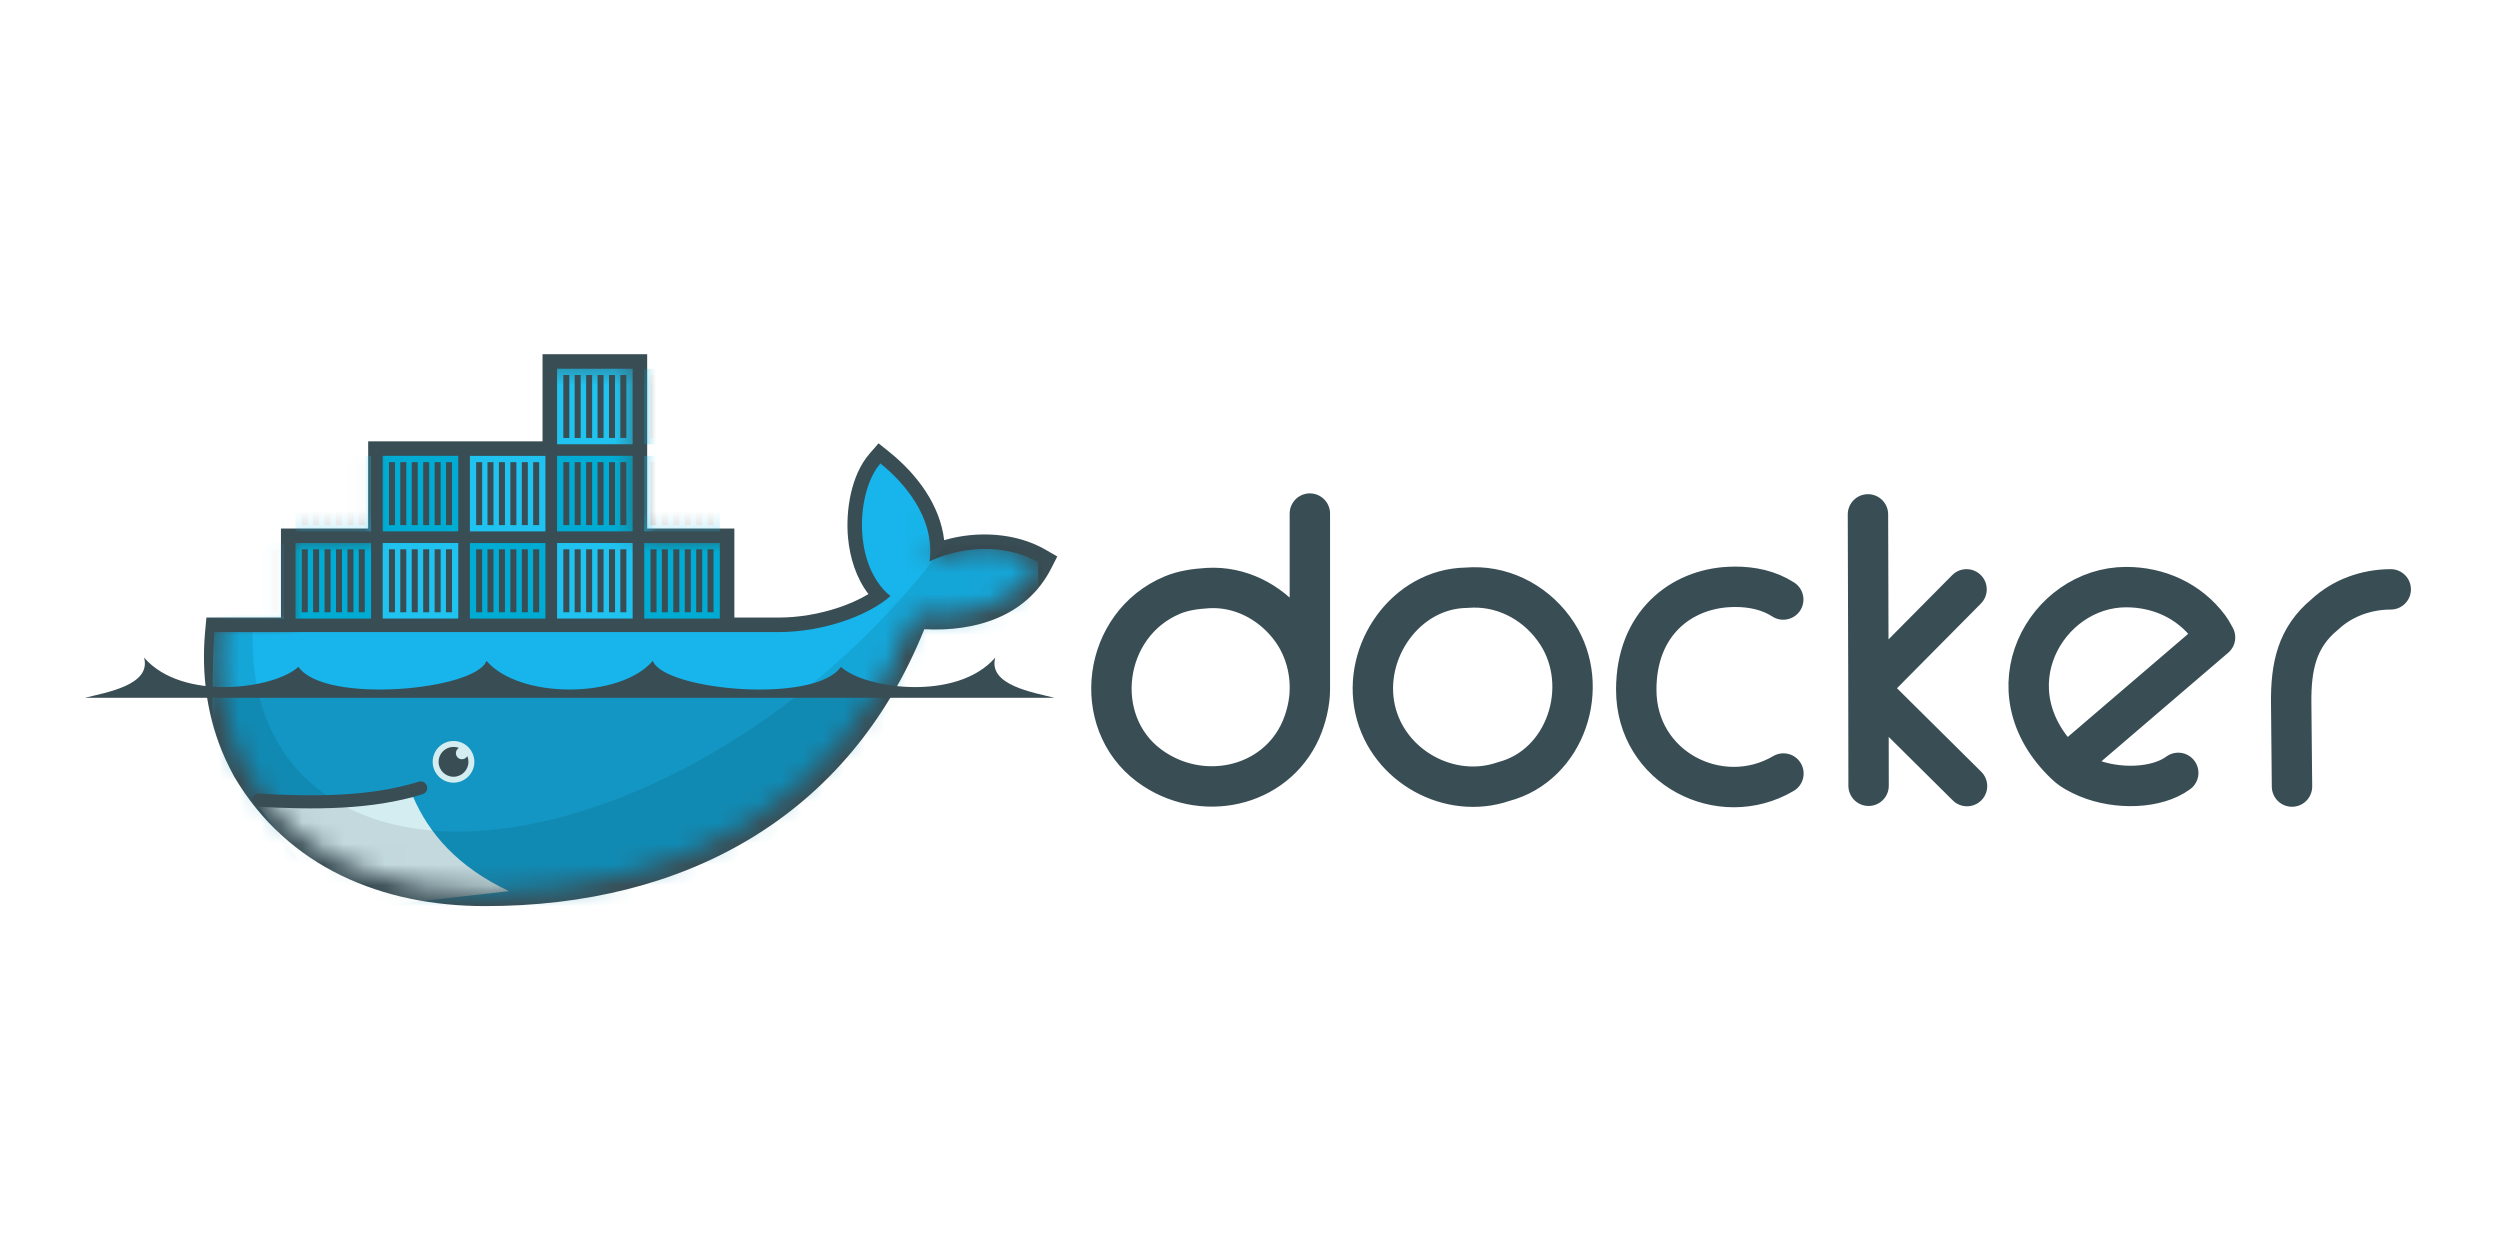 <?xml version="1.0" encoding="UTF-8"?> <svg xmlns="http://www.w3.org/2000/svg" width="120" height="60" viewBox="0 0 120 60" fill="none"><g clip-path="url(#clip0_5107_2335)"><path d="M89.692 37.717L89.685 33.041L89.662 24.69M94.394 28.289L89.685 33.041L94.417 37.732M62.873 33.104C62.896 32.101 62.604 31.077 62.013 30.247C61.162 29.053 59.784 28.235 58.273 28.22C58.172 28.22 58.072 28.22 57.971 28.227C57.373 28.264 56.794 28.347 56.282 28.56C52.915 29.961 52.318 34.635 55.159 36.75C57.62 38.579 61.199 37.833 62.439 35.039C62.701 34.449 62.873 33.705 62.873 33.104V24.652M85.596 28.777C84.9 28.327 84.085 28.164 83.28 28.166C83.193 28.166 83.103 28.17 83.025 28.173C80.698 28.273 78.54 29.916 78.54 33.104C78.54 36.872 82.583 38.906 85.605 37.129M99.174 36.718L106.322 30.596C106.322 30.596 106.148 30.267 106.035 30.116C105.073 28.825 103.601 28.181 102.055 28.181C98.229 28.181 95.359 33.127 99.174 36.718ZM99.174 36.718C99.438 36.967 99.801 37.162 100.204 37.33C101.603 37.913 103.52 37.865 104.556 37.098M114.755 28.289C113.58 28.292 112.436 28.703 111.588 29.496C110.25 30.599 109.96 31.992 109.977 33.753L110.016 37.755M70.697 28.196C70.588 28.198 70.48 28.209 70.371 28.212C67.469 28.266 65.377 31.277 66.011 34.071C66.629 36.793 69.605 38.406 72.176 37.515C75.17 36.729 76.391 32.961 74.747 30.418C73.848 29.027 72.324 28.165 70.697 28.196Z" stroke="#394D54" stroke-width="1.939" stroke-linecap="round" stroke-linejoin="round"></path><path d="M31.064 25.368H35.249V29.643H37.365C38.342 29.643 39.347 29.47 40.273 29.156C40.727 29.002 41.238 28.788 41.686 28.516C41.096 27.745 40.794 26.772 40.705 25.812C40.585 24.507 40.848 22.809 41.73 21.787L42.17 21.279L42.694 21.7C44.012 22.76 45.124 24.242 45.32 25.929C46.909 25.462 48.775 25.572 50.176 26.38L50.75 26.711L50.448 27.302C49.265 29.614 46.788 30.33 44.366 30.203C40.743 39.223 32.855 43.493 23.29 43.493C18.348 43.493 13.815 41.647 11.233 37.265C11.082 36.993 10.952 36.708 10.815 36.429C9.942 34.5 9.652 32.387 9.849 30.276L9.908 29.643H13.486V25.368H17.672V21.185H26.042V17.002H31.064V25.368Z" fill="#394D54"></path><mask id="mask0_5107_2335" style="mask-type:luminance" maskUnits="userSpaceOnUse" x="10" y="17" width="40" height="26"><path d="M17.98 17.368V25.783H13.953V29.99H10.582L10.544 30.356C10.334 32.648 10.734 34.762 11.654 36.57L11.963 37.124C12.146 37.456 12.365 37.768 12.592 38.073C12.819 38.377 12.901 38.545 13.044 38.748C15.476 41.477 19.102 42.795 23.287 42.795C32.557 42.795 40.425 38.69 43.906 29.47C46.377 29.723 48.746 29.09 49.826 26.983C48.106 25.991 45.895 26.309 44.621 26.949L47.996 17.368L34.818 25.783H30.608V17.368H17.98Z" fill="white"></path></mask><g mask="url(#mask0_5107_2335)"><path d="M26.739 17.699H30.366V21.324H26.739V17.699Z" fill="#20C2EF"></path><path d="M27.184 21.022V18.001V21.022ZM27.728 21.022V18.001V21.022ZM28.278 21.022V18.001V21.022ZM28.827 21.022V18.001V21.022ZM29.377 21.022V18.001V21.022ZM29.921 21.022V18.001V21.022Z" fill="black"></path><path d="M27.184 21.022V18.001M27.728 21.022V18.001M28.278 21.022V18.001M28.827 21.022V18.001M29.377 21.022V18.001M29.921 21.022V18.001" stroke="#394D54" stroke-width="0.288"></path><path d="M30.924 21.326H34.551V17.701H30.924V21.326Z" fill="#00ACD3"></path><path d="M31.369 18.001V21.023V18.001ZM31.913 18.002V21.023V18.002ZM32.463 18.002V21.023V18.002ZM33.013 18.002V21.023V18.002ZM33.562 18.002V21.023V18.002ZM34.106 18.002V21.023V18.002Z" fill="black"></path><path d="M31.369 18.001V21.023M31.913 18.002V21.023M32.463 18.002V21.023M33.013 18.002V21.023M33.562 18.002V21.023M34.106 18.002V21.023" stroke="#394D54" stroke-width="0.288"></path><path d="M9.999 21.88H13.626V25.505H9.999V21.88Z" fill="#00ACD3"></path><path d="M9.999 26.065H13.626V29.69H9.999V26.065Z" fill="#20C2EF"></path><path d="M10.444 25.205V22.184V25.205ZM10.988 25.205V22.184V25.205ZM11.538 25.205V22.184V25.205ZM12.087 25.205V22.184V25.205ZM12.637 25.205V22.184V25.205ZM13.181 25.205V22.184V25.205Z" fill="black"></path><path d="M10.444 25.205V22.184M10.988 25.205V22.184M11.538 25.205V22.184M12.087 25.205V22.184M12.637 25.205V22.184M13.181 25.205V22.184" stroke="#394D54" stroke-width="0.288"></path><path d="M10.444 29.388V26.366V29.388ZM10.988 29.388V26.366V29.388ZM11.538 29.388V26.366V29.388ZM12.087 29.388V26.366V29.388ZM12.637 29.388V26.366V29.388ZM13.181 29.388V26.366V29.388Z" fill="black"></path><path d="M10.444 29.388V26.366M10.988 29.388V26.366M11.538 29.388V26.366M12.087 29.388V26.366M12.637 29.388V26.366M13.181 29.388V26.366" stroke="#394D54" stroke-width="0.288"></path><path d="M14.184 29.692H17.811V26.067H14.184V29.692Z" fill="#00ACD3"></path><path d="M14.184 25.507H17.811V21.882H14.184V25.507Z" fill="#20C2EF"></path><path d="M14.629 26.367V29.388V26.367ZM15.173 26.367V29.388V26.367ZM15.723 26.367V29.388V26.367ZM16.272 26.367V29.388V26.367ZM16.822 26.367V29.388V26.367ZM17.366 26.367V29.388V26.367Z" fill="black"></path><path d="M14.629 26.367V29.388M15.173 26.367V29.388M15.723 26.367V29.388M16.272 26.367V29.388M16.822 26.367V29.388M17.366 26.367V29.388" stroke="#394D54" stroke-width="0.288"></path><path d="M14.629 22.184V25.206V22.184ZM15.173 22.184V25.206V22.184ZM15.723 22.184V25.206V22.184ZM16.272 22.184V25.206V22.184ZM16.822 22.184V25.206V22.184ZM17.366 22.184V25.206V22.184Z" fill="black"></path><path d="M14.629 22.184V25.206M15.173 22.184V25.206M15.723 22.184V25.206M16.272 22.184V25.206M16.822 22.184V25.206M17.366 22.184V25.206" stroke="#394D54" stroke-width="0.288"></path><path d="M18.369 21.88H21.996V25.505H18.369V21.88Z" fill="#00ACD3"></path><path d="M18.369 26.065H21.996V29.69H18.369V26.065Z" fill="#20C2EF"></path><path d="M18.814 25.205V22.184V25.205ZM19.358 25.205V22.184V25.205ZM19.908 25.205V22.184V25.205ZM20.457 25.205V22.184V25.205ZM21.007 25.205V22.184V25.205ZM21.551 25.205V22.184V25.205Z" fill="black"></path><path d="M18.814 25.205V22.184M19.358 25.205V22.184M19.908 25.205V22.184M20.457 25.205V22.184M21.007 25.205V22.184M21.551 25.205V22.184" stroke="#394D54" stroke-width="0.288"></path><path d="M18.814 29.388V26.366V29.388ZM19.358 29.388V26.366V29.388ZM19.908 29.388V26.366V29.388ZM20.457 29.388V26.366V29.388ZM21.007 29.388V26.366V29.388ZM21.551 29.388V26.366V29.388Z" fill="black"></path><path d="M18.814 29.388V26.366M19.358 29.388V26.366M19.908 29.388V26.366M20.457 29.388V26.366M21.007 29.388V26.366M21.551 29.388V26.366" stroke="#394D54" stroke-width="0.288"></path><path d="M22.554 29.692H26.181V26.067H22.554V29.692Z" fill="#00ACD3"></path><path d="M22.554 25.507H26.181V21.882H22.554V25.507Z" fill="#20C2EF"></path><path d="M22.999 26.367V29.388V26.367ZM23.543 26.367V29.388V26.367ZM24.093 26.367V29.388V26.367ZM24.642 26.367V29.388V26.367ZM25.192 26.367V29.388V26.367ZM25.736 26.367V29.388V26.367Z" fill="black"></path><path d="M22.999 26.367V29.388M23.543 26.367V29.388M24.093 26.367V29.388M24.642 26.367V29.388M25.192 26.367V29.388M25.736 26.367V29.388" stroke="#394D54" stroke-width="0.288"></path><path d="M22.999 22.184V25.206V22.184ZM23.543 22.184V25.206V22.184ZM24.093 22.184V25.206V22.184ZM24.642 22.184V25.206V22.184ZM25.192 22.184V25.206V22.184ZM25.736 22.184V25.206V22.184Z" fill="black"></path><path d="M22.999 22.184V25.206M23.543 22.184V25.206M24.093 22.184V25.206M24.642 22.184V25.206M25.192 22.184V25.206M25.736 22.184V25.206" stroke="#394D54" stroke-width="0.288"></path><path d="M26.739 21.88H30.366V25.505H26.739V21.88Z" fill="#00ACD3"></path><path d="M26.739 26.065H30.366V29.69H26.739V26.065Z" fill="#20C2EF"></path><path d="M27.184 25.205V22.184V25.205ZM27.728 25.205V22.184V25.205ZM28.278 25.205V22.184V25.205ZM28.827 25.205V22.184V25.205ZM29.377 25.205V22.184V25.205ZM29.921 25.205V22.184V25.205Z" fill="black"></path><path d="M27.184 25.205V22.184M27.728 25.205V22.184M28.278 25.205V22.184M28.827 25.205V22.184M29.377 25.205V22.184M29.921 25.205V22.184" stroke="#394D54" stroke-width="0.288"></path><path d="M27.184 29.388V26.366V29.388ZM27.728 29.388V26.366V29.388ZM28.278 29.388V26.366V29.388ZM28.827 29.388V26.366V29.388ZM29.377 29.388V26.366V29.388ZM29.921 29.388V26.366V29.388Z" fill="black"></path><path d="M27.184 29.388V26.366M27.728 29.388V26.366M28.278 29.388V26.366M28.827 29.388V26.366M29.377 29.388V26.366M29.921 29.388V26.366" stroke="#394D54" stroke-width="0.288"></path><path d="M30.924 29.692H34.551V26.067H30.924V29.692Z" fill="#00ACD3"></path><path d="M30.924 25.507H34.551V21.882H30.924V25.507Z" fill="#20C2EF"></path><path d="M31.369 26.367V29.388V26.367ZM31.913 26.367V29.388V26.367ZM32.463 26.367V29.388V26.367ZM33.013 26.367V29.388V26.367ZM33.562 26.367V29.388V26.367ZM34.106 26.367V29.388V26.367Z" fill="black"></path><path d="M31.369 26.367V29.388M31.913 26.367V29.388M32.463 26.367V29.388M33.013 26.367V29.388M33.562 26.367V29.388M34.106 26.367V29.388" stroke="#394D54" stroke-width="0.288"></path><path d="M31.369 22.184V25.206V22.184ZM31.913 22.184V25.206V22.184ZM32.463 22.184V25.206V22.184ZM33.013 22.184V25.206V22.184ZM33.562 22.184V25.206V22.184ZM34.106 22.184V25.206V22.184Z" fill="black"></path><path d="M31.369 22.184V25.206M31.913 22.184V25.206M32.463 22.184V25.206M33.013 22.184V25.206M33.562 22.184V25.206M34.106 22.184V25.206" stroke="#394D54" stroke-width="0.288"></path><path d="M44.623 26.95C44.903 24.77 43.271 23.058 42.259 22.245C41.093 23.593 40.911 27.125 42.741 28.612C41.72 29.519 39.568 30.34 37.365 30.34H10.293C10.079 32.639 10.293 43.709 10.293 43.709H50.009L49.828 26.985C48.108 25.993 45.896 26.31 44.623 26.95Z" fill="#17B5EB"></path><path d="M10.293 33.282V43.709H50.009V33.282" fill="black" fill-opacity="0.17"></path><path d="M24.429 42.776C21.951 41.601 20.591 40.003 19.834 38.259L12.306 38.587L16.149 43.709L24.429 42.776Z" fill="#D4EDF1"></path><path d="M44.793 26.869V26.874C40.975 31.795 35.498 36.09 29.619 38.347C24.374 40.361 19.802 40.37 16.647 38.753C16.307 38.562 15.974 38.349 15.64 38.148C13.328 36.532 12.025 33.86 12.134 30.339H10.293V43.709H50.009V26.148H45.434L44.793 26.869Z" fill="black" fill-opacity="0.085"></path></g><path d="M12.42 38.41C15.013 38.552 17.78 38.577 20.193 37.821" stroke="#394D54" stroke-width="0.628" stroke-linecap="round"></path><path d="M22.77 36.568C22.769 36.833 22.664 37.087 22.476 37.275C22.289 37.462 22.034 37.568 21.769 37.568C21.503 37.568 21.249 37.462 21.061 37.275C20.874 37.087 20.768 36.833 20.768 36.568C20.768 36.302 20.874 36.048 21.061 35.86C21.249 35.673 21.503 35.568 21.769 35.567C22.034 35.568 22.289 35.673 22.476 35.861C22.664 36.048 22.769 36.302 22.77 36.568Z" fill="#D4EDF1"></path><path d="M22.028 35.9C21.973 35.932 21.93 35.982 21.905 36.041C21.881 36.1 21.877 36.166 21.893 36.228C21.91 36.29 21.946 36.345 21.997 36.384C22.048 36.423 22.11 36.444 22.174 36.445C22.285 36.445 22.381 36.383 22.431 36.293C22.466 36.377 22.485 36.47 22.485 36.568C22.485 36.963 22.165 37.284 21.769 37.284C21.373 37.284 21.052 36.963 21.052 36.568C21.052 36.377 21.128 36.195 21.262 36.061C21.396 35.927 21.579 35.851 21.769 35.851C21.858 35.851 21.945 35.867 22.028 35.899V35.9ZM4.07 33.495H50.618C49.604 33.238 47.411 32.891 47.773 31.563C45.93 33.695 41.485 33.059 40.364 32.008C39.115 33.818 31.843 33.13 31.336 31.72C29.77 33.556 24.918 33.556 23.352 31.72C22.845 33.128 15.573 33.818 14.324 32.008C13.202 33.059 8.76 33.695 6.915 31.563C7.277 32.891 5.084 33.238 4.07 33.495Z" fill="#394D54"></path></g><defs><clipPath id="clip0_5107_2335"><rect width="112" height="26.746" fill="white" transform="translate(4 17)"></rect></clipPath></defs></svg> 